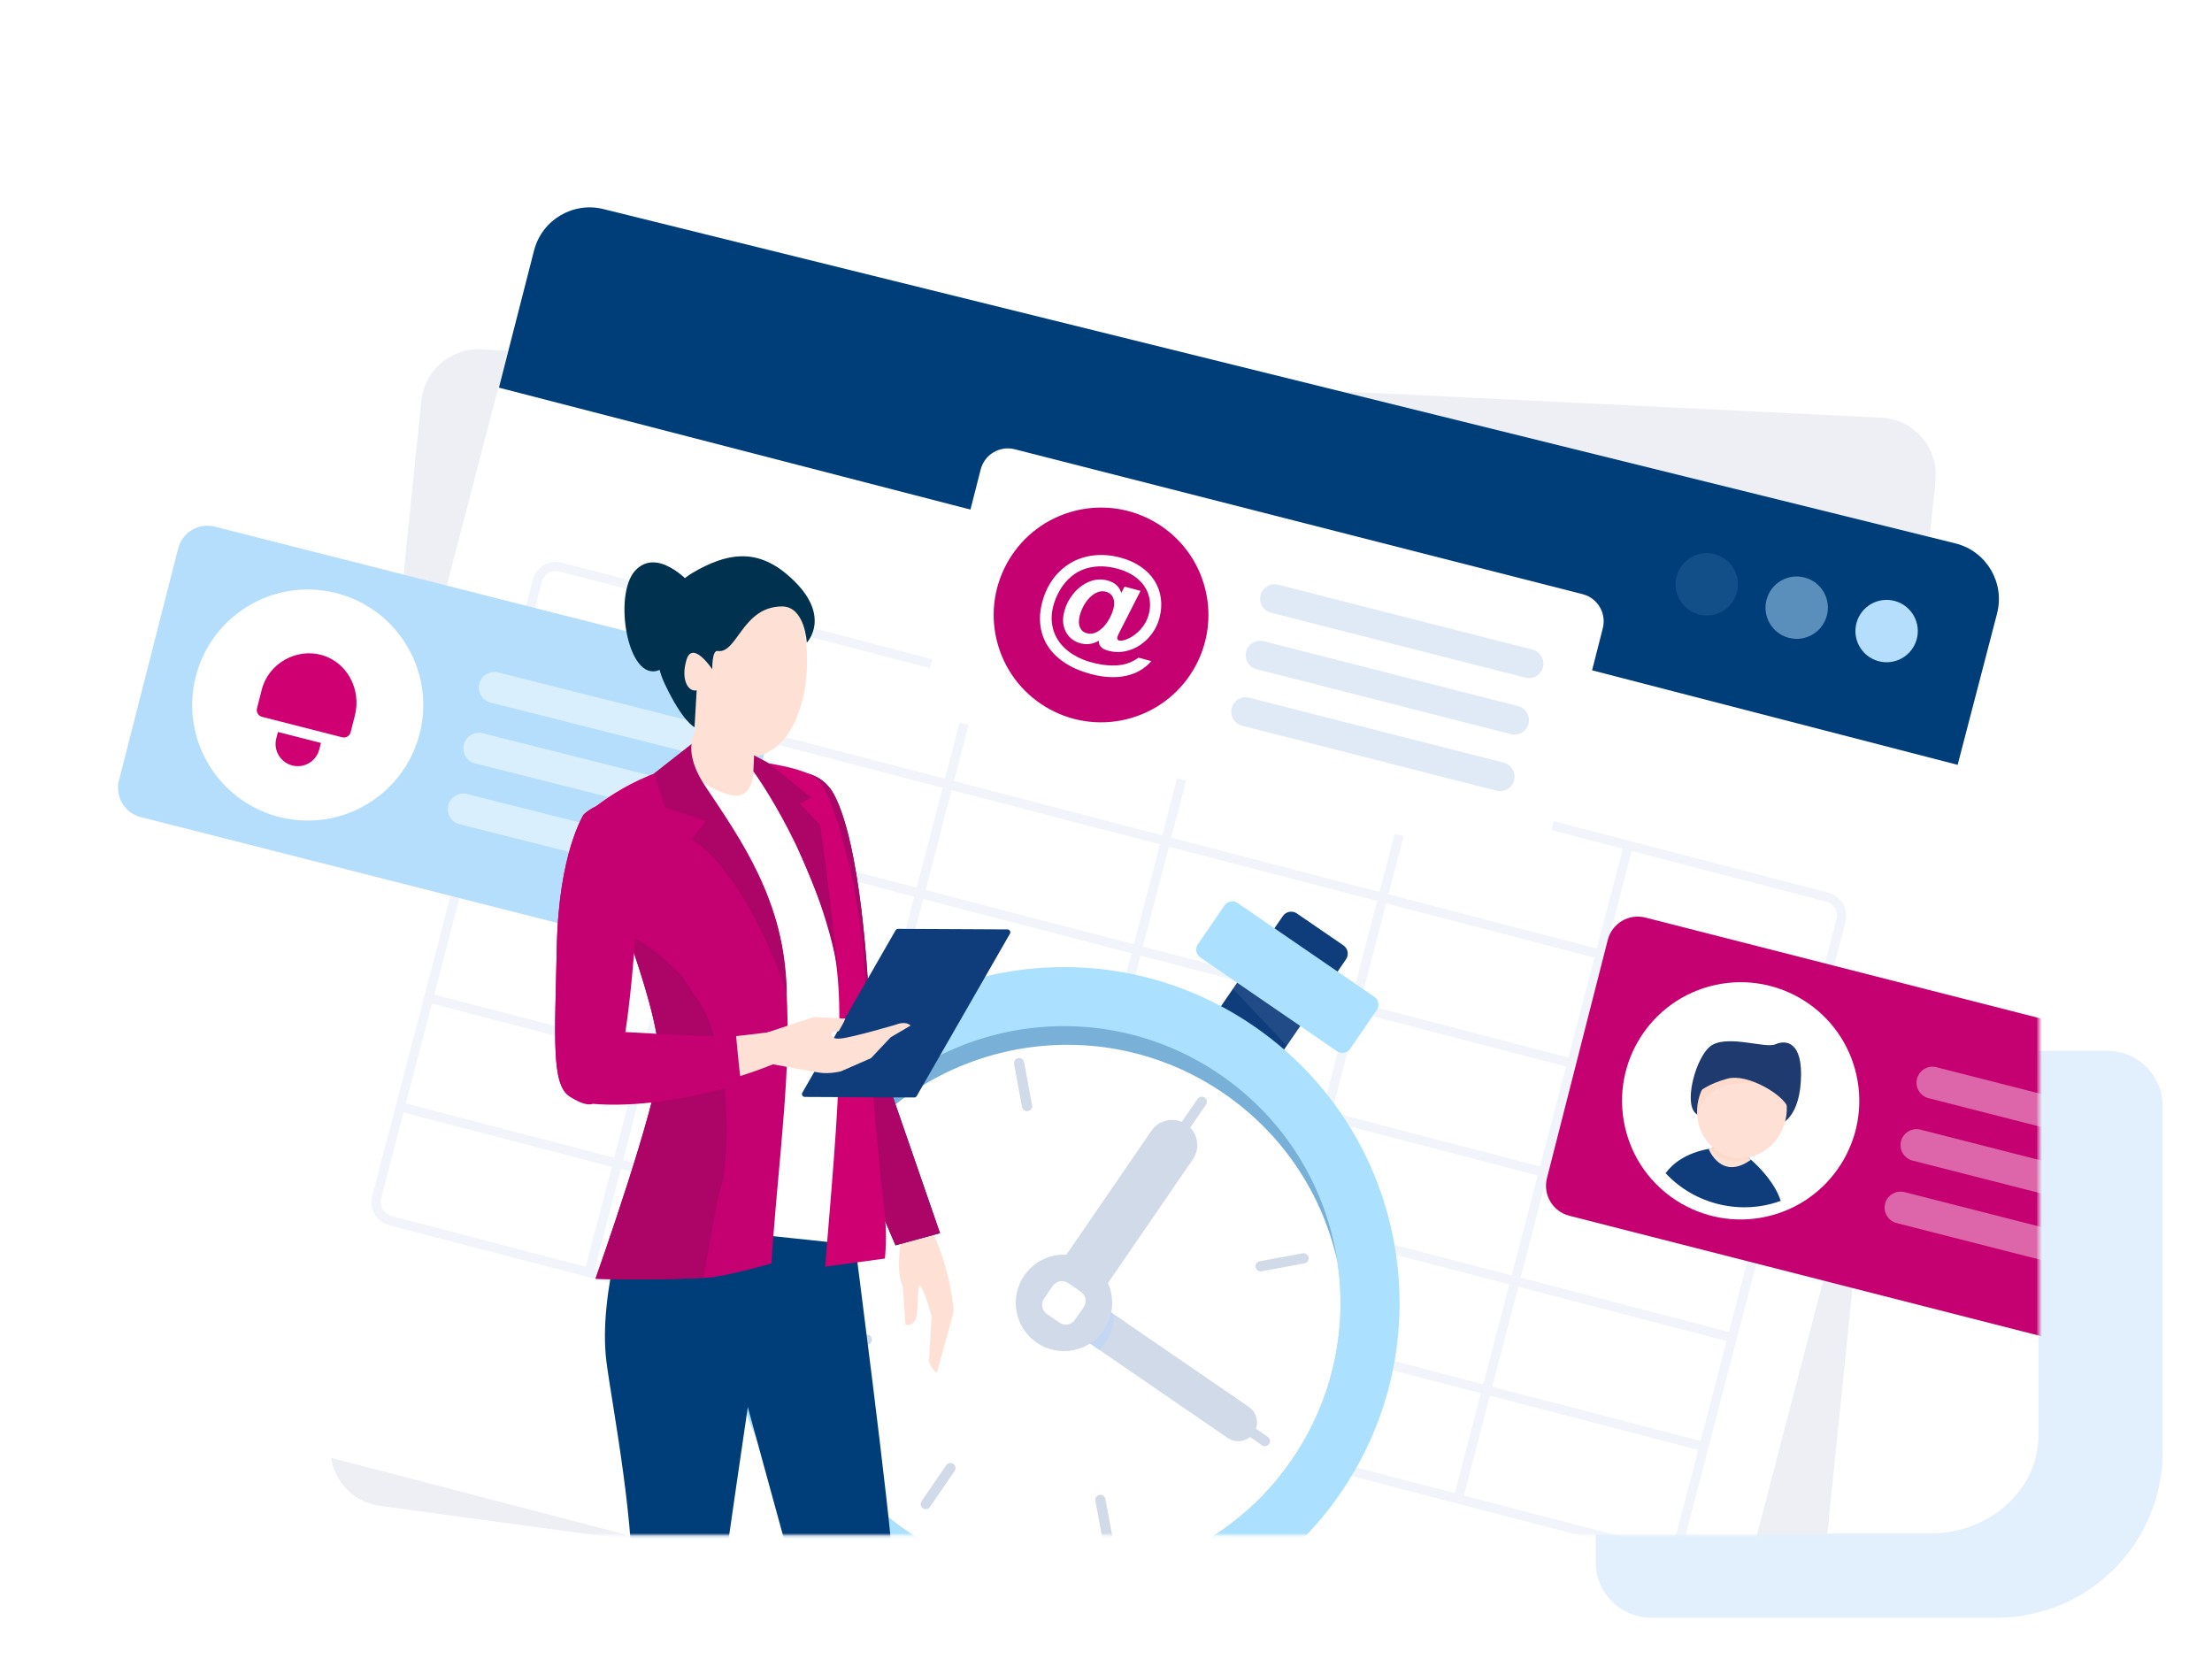 <svg width="800" height="600" viewBox="0 0 800 600" fill="none" xmlns="http://www.w3.org/2000/svg">
<g clip-path="url(#clip0_1395_3312)">
<path d="M577.133 380.039H762.142C773.187 380.039 782.142 388.993 782.142 400.039V525.048C782.142 558.185 755.279 585.048 722.142 585.048H597.133C586.087 585.048 577.133 576.094 577.133 565.048V380.039Z" fill="#E2EFFC"/>
<g filter="url(#filter0_d_1395_3312)">
<g clip-path="url(#clip1_1395_3312)">
<path d="M697.959 55.789H122.286C100.589 55.789 83 71.677 83 91.276V519.142C83 538.741 100.589 554.629 122.286 554.629H697.959C719.656 554.629 737.245 538.741 737.245 519.142V91.276C737.245 71.677 719.656 55.789 697.959 55.789Z" fill="white"/>
</g>
</g>
<mask id="mask0_1395_3312" style="mask-type:luminance" maskUnits="userSpaceOnUse" x="20" y="52" width="718" height="504">
<path d="M698.13 52H121.63C99.9 52 82.29 68.03 82.29 87.8V174.66L20 183.13V314.76L82.29 322.46V519.41C82.29 539.18 99.9 555.21 121.63 555.21H698.13C719.86 555.21 737.47 539.18 737.47 519.41V87.8C737.47 68.03 719.86 52 698.13 52Z" fill="white"/>
</mask>
<g mask="url(#mask0_1395_3312)">
<path d="M634.265 610.581L569.745 603.501L138.105 544.711C126.705 543.541 118.425 533.351 119.585 521.951L146.615 201.201L152.395 144.941C153.565 133.551 163.755 125.261 175.155 126.421L681.475 151.111C692.885 152.281 701.165 162.481 699.995 173.871L694.215 230.131L661.865 544.981L657.025 592.061C655.845 603.461 645.665 611.741 634.265 610.581Z" fill="#EDEFF5"/>
<path d="M590.948 643.528L546.438 638.448L102.008 522.618C90.918 519.728 84.278 508.398 87.168 497.308L178.908 145.238L193.168 90.508C196.058 79.428 207.388 72.778 218.478 75.668L707.418 196.568C718.518 199.458 725.148 210.798 722.258 221.878L707.998 276.608L628.188 582.888L616.248 628.688C613.358 639.778 602.028 646.418 590.938 643.528H590.948Z" fill="white"/>
<path d="M722.268 221.886L708.008 276.616L180.438 140.196L193.167 90.516C196.057 79.436 207.387 72.785 218.477 75.675L707.417 196.576C718.507 199.466 725.148 210.796 722.258 221.886H722.268Z" fill="#003E7A"/>
<path opacity="0.1" d="M618.083 222.574C624.296 222.127 628.971 216.726 628.523 210.513C628.075 204.299 622.675 199.625 616.462 200.072C610.248 200.52 605.574 205.92 606.021 212.134C606.469 218.347 611.869 223.022 618.083 222.574Z" fill="#B5DEFC"/>
<path opacity="0.5" d="M660.35 223.759C662.554 217.933 659.617 211.422 653.79 209.218C647.963 207.014 641.453 209.951 639.249 215.778C637.045 221.605 639.981 228.115 645.808 230.319C651.635 232.523 658.145 229.586 660.35 223.759Z" fill="#B5DEFC"/>
<path d="M693.169 231.32C694.875 225.328 691.4 219.088 685.409 217.383C679.417 215.677 673.177 219.152 671.471 225.143C669.766 231.135 673.24 237.375 679.232 239.081C685.224 240.786 691.463 237.312 693.169 231.32Z" fill="#B5DEFC"/>
<path opacity="0.5" d="M464.942 466.435L467.052 458.315L469.202 450.075L465.902 449.225L463.752 457.475L461.632 465.585L459.482 473.835L462.782 474.675L464.932 466.435H464.942ZM331.682 333.765L328.392 332.925L326.242 341.175L329.542 342.015L331.682 333.765ZM609.352 556.315L615.492 532.765L617.872 523.625L628.132 484.235L643.652 424.705L646.212 414.875L651.102 396.125L653.222 388.015L655.372 379.765L657.492 371.655L659.642 363.415L661.752 355.295L664.022 346.585L666.582 336.755L667.462 333.375C668.662 328.775 665.892 324.055 661.302 322.855L589.412 304.125L510.832 283.645L353.672 242.685L203.212 203.475C198.612 202.275 193.892 205.045 192.692 209.645L153.382 360.525L134.592 432.615C133.392 437.215 136.162 441.935 140.752 443.135L212.632 461.865L369.802 502.815L448.382 523.295L504.622 537.955L598.852 562.505C603.452 563.705 608.162 560.935 609.362 556.335L609.352 556.315ZM615.012 521.115L539.722 501.495L549.132 465.385L624.422 485.005L615.012 521.115ZM379.272 459.675L378.712 459.535L330.422 446.945L311.852 442.105L303.982 440.055L313.382 403.955L321.072 405.955L339.912 410.865L388.042 423.405L388.672 423.565L388.442 424.435L379.462 458.905L379.262 459.675H379.272ZM243.842 348.795L245.072 344.075L320.362 363.705L319.232 368.035L316.662 377.905L310.962 399.805L235.672 380.185L241.282 358.665L243.842 348.795ZM255.342 304.685H255.392L273.202 309.335L330.632 324.305L330.502 324.805L328.392 332.915L326.242 341.165L324.122 349.275L321.222 360.405L245.932 340.775L246.792 337.485L252.492 315.645L255.352 304.675L255.342 304.685ZM261.642 280.525L264.212 270.655L265.612 265.285L340.902 284.905L339.602 289.885L337.032 299.755L334.772 308.435L332.652 316.545L331.492 321.005L273.302 305.835L256.202 301.375L261.232 282.065L261.642 280.505V280.525ZM344.192 285.765L419.482 305.385L410.072 341.495L381.642 334.085L372.462 331.695L334.782 321.875L335.952 317.405L338.062 309.285L340.322 300.615L342.892 290.745L344.182 285.775L344.192 285.765ZM536.892 335.985L539.762 336.735L544.802 338.055L551.492 339.795L553.962 340.445L555.033 340.725L574.312 345.745L576.642 346.355L567.232 382.455L548.542 377.585L523.612 371.085L493.402 363.205L491.952 362.825L501.352 326.725L502.622 327.055L516.622 330.705L536.092 335.785L536.892 335.995V335.985ZM561.672 403.765L556.962 421.845L481.672 402.225L486.292 384.525L491.092 366.125L492.562 366.505L566.382 385.745L564.252 393.945L561.682 403.775L561.672 403.765ZM395.002 412.775L397.472 403.315L402.232 385.025L477.522 404.645L472.852 422.545L470.392 432.005L468.112 440.745L392.822 421.125L395.002 412.765V412.775ZM389.532 420.275L386.032 419.365L343.642 408.315L321.912 402.655L314.242 400.655L315.912 394.275L319.952 378.745L322.522 368.875L323.652 364.555L361.542 374.435L369.762 376.575L398.942 384.175L394.172 402.485L391.712 411.945L389.542 420.285L389.532 420.275ZM329.532 341.995L331.672 333.745L333.792 325.635L333.922 325.155L371.612 334.975L380.792 337.365L409.212 344.775L399.802 380.875L371.552 373.515L362.382 371.125L324.512 361.255L327.412 350.115L329.532 341.995ZM478.382 401.355L403.092 381.725L412.492 345.625L482.402 363.835L487.782 365.245L483.092 383.245L478.372 401.355H478.382ZM471.402 441.605L473.682 432.855L476.142 423.395L480.802 405.505L556.092 425.135L546.692 461.235L502.032 449.595L491.252 446.785L471.402 441.615V441.605ZM488.642 361.955L483.242 360.545L413.352 342.335L422.762 306.235L492.452 324.405L498.042 325.865L488.642 361.965V361.955ZM310.092 403.075L300.682 439.175L225.392 419.555L234.802 383.445L310.092 403.075ZM390.142 431.395L391.962 424.415L406.122 428.105L467.252 444.035L465.902 449.205L463.752 457.455L461.632 465.565L459.482 473.815L457.832 480.125L397.132 464.315L382.542 460.505L384.332 453.645L390.132 431.385L390.142 431.395ZM461.132 480.995L462.782 474.655L464.932 466.415L467.042 458.295L469.192 450.055L470.532 444.905L487.492 449.325L490.402 450.085L501.182 452.895L545.832 464.535L536.422 500.635L491.962 489.045L481.182 486.235L477.642 485.305L461.142 481.005L461.132 480.995ZM625.262 481.705L549.972 462.075L559.382 425.975L634.672 445.595L625.262 481.705ZM642.902 414.005L640.342 423.835L635.522 442.305L560.232 422.685L564.942 404.585L567.502 394.765L569.632 386.585L644.922 406.215L642.892 414.005H642.902ZM652.062 378.885L649.912 387.135L647.792 395.255L645.802 402.915L570.512 383.295L579.922 347.185L655.212 366.805L654.182 370.765L652.072 378.875L652.062 378.885ZM660.422 326.105C663.202 326.835 664.882 329.685 664.152 332.475L663.272 335.875L660.702 345.705L658.432 354.415L656.322 362.535L656.062 363.535L580.772 343.905L585.312 326.465L587.882 316.635L590.182 307.805L660.422 326.105ZM586.892 306.945L584.592 315.785L582.022 325.615L577.482 343.045L573.952 342.125L556.292 337.525L554.783 337.135L552.322 336.495L551.372 336.245L544.572 334.475L537.722 332.685L536.292 332.305L518.672 327.715L503.442 323.745L502.192 323.425L506.632 306.385L511.592 287.325L586.882 306.955L586.892 306.945ZM508.312 286.465L503.262 305.845L498.902 322.565L493.302 321.105L423.622 302.945L433.032 266.835L508.322 286.455L508.312 286.465ZM429.732 265.985L420.322 302.085L345.032 282.455L354.442 246.355L429.732 265.975V265.985ZM351.142 245.505L341.742 281.605L266.452 261.985L275.862 225.885L351.142 245.505ZM195.962 210.455C196.692 207.665 199.542 205.995 202.332 206.715L272.572 225.015L263.162 261.125L187.872 241.505L195.962 210.455ZM187.012 244.795L262.302 264.425L260.902 269.805L258.332 279.675L258.232 280.035L253.362 298.715L252.892 300.525L234.182 295.645L215.422 290.755L201.502 287.125L192.322 284.735L177.602 280.895L187.012 244.795ZM176.752 284.185L191.482 288.025L200.662 290.415L213.812 293.845L231.602 298.485L252.032 303.805L249.172 314.795L243.182 337.795L242.632 339.915L191.442 326.565L182.262 324.175L167.342 320.285L176.752 284.185ZM166.482 323.585L181.412 327.475L191.142 330.005L241.782 343.205L240.552 347.935L237.982 357.805L232.382 379.305L157.092 359.675L166.492 323.575L166.482 323.585ZM156.222 362.975L231.512 382.595L222.102 418.695L146.812 399.075L156.222 362.975ZM141.602 439.785C138.822 439.055 137.142 436.205 137.862 433.415L145.952 402.365L221.242 421.995L211.842 458.095L141.602 439.795V439.785ZM215.132 458.945L224.542 422.845L299.832 442.465L290.422 478.575L215.132 458.945ZM293.712 479.425L296.442 468.945L303.122 443.315L311.012 445.375L332.412 450.955L375.012 462.055L378.412 462.945L373.812 480.605L371.342 490.055L369.002 499.045L293.712 479.425ZM372.292 499.905L374.632 490.895L377.102 481.435L381.692 463.795L456.982 483.425L452.482 500.675L450.022 510.135L447.572 519.525L372.282 499.895L372.292 499.905ZM508.342 535.365L450.862 520.385L453.312 510.985L455.772 501.525L460.272 484.285L480.332 489.515L491.112 492.325L535.552 503.905L530.222 524.345L526.142 540.005L508.322 535.365H508.342ZM599.692 559.175L529.452 540.875L534.102 523.015L538.862 504.765L614.152 524.395L612.422 531.055L606.062 555.445C605.342 558.235 602.482 559.915 599.702 559.185L599.692 559.175Z" fill="#E4ECF9"/>
<path d="M547.457 312.5L342.087 260.09C336.667 258.71 333.397 253.19 334.777 247.77L354.677 169.79C356.057 164.37 361.577 161.1 366.997 162.48L572.367 214.89C577.787 216.27 581.057 221.79 579.677 227.21L559.777 305.19C558.397 310.61 552.877 313.88 547.457 312.5Z" fill="white"/>
<path d="M409.304 259.619C429.856 253.492 441.55 231.866 435.423 211.314C429.296 190.763 407.669 179.069 387.118 185.196C366.566 191.322 354.873 212.949 361 233.501C367.126 254.052 388.753 265.746 409.304 259.619Z" fill="#C50070"/>
<path opacity="0.5" d="M551.668 245.081L459.678 221.601C456.878 220.891 455.188 218.041 455.908 215.241C456.618 212.441 459.468 210.751 462.268 211.471L554.258 234.951C557.058 235.661 558.748 238.511 558.028 241.311C557.318 244.111 554.468 245.801 551.668 245.081Z" fill="#C2D4EE"/>
<path opacity="0.5" d="M546.449 265.518L454.459 242.038C451.659 241.328 449.969 238.478 450.689 235.678C451.399 232.878 454.249 231.188 457.049 231.908L549.039 255.388C551.839 256.098 553.529 258.948 552.809 261.748C552.099 264.548 549.249 266.238 546.449 265.518Z" fill="#C2D4EE"/>
<path opacity="0.5" d="M541.238 285.963L449.248 262.483C446.448 261.773 444.758 258.923 445.478 256.123C446.188 253.323 449.038 251.633 451.838 252.353L543.828 275.833C546.628 276.543 548.318 279.393 547.598 282.193C546.888 284.993 544.038 286.683 541.238 285.963Z" fill="#C2D4EE"/>
<path d="M411.746 237.862C410.016 239.142 408.086 239.982 405.976 240.392C403.866 240.792 401.426 240.792 398.646 240.392C395.166 239.832 392.156 238.902 389.626 237.582C387.096 236.272 385.066 234.662 383.546 232.752C382.026 230.842 381.046 228.722 380.606 226.372C380.156 224.032 380.276 221.612 380.946 219.112C381.446 217.232 382.176 215.462 383.126 213.772C384.066 212.092 385.186 210.632 386.476 209.382C387.936 207.952 389.576 206.852 391.386 206.102C393.186 205.352 395.166 204.932 397.316 204.842C399.456 204.752 401.716 205.032 404.096 205.662C406.416 206.282 408.426 207.162 410.086 208.302C411.756 209.432 413.066 210.742 414.006 212.202C414.966 213.672 415.556 215.262 415.806 216.982C416.046 218.702 415.936 220.432 415.466 222.182C414.906 224.272 413.926 226.082 412.526 227.602C411.126 229.122 409.676 230.232 408.146 230.922C406.626 231.622 405.476 231.852 404.696 231.642C404.456 231.582 404.286 231.422 404.166 231.192C404.056 230.952 404.036 230.672 404.136 230.342C404.216 230.022 404.496 229.392 404.966 228.452L412.486 213.702L406.726 212.152L405.526 214.432C404.836 212.142 403.176 210.642 400.556 209.942C398.266 209.332 396.036 209.482 393.846 210.412C391.646 211.342 389.776 212.782 388.196 214.722C386.616 216.672 385.526 218.792 384.916 221.072C384.336 223.272 384.316 225.242 384.866 227.002C385.416 228.752 386.376 230.162 387.746 231.202C389.116 232.252 390.676 232.822 392.406 232.942C394.136 233.062 395.796 232.662 397.406 231.742C397.386 232.672 397.646 233.422 398.206 234.002C398.746 234.582 399.606 235.022 400.796 235.342C402.826 235.892 404.846 235.962 406.836 235.572C408.826 235.172 410.676 234.412 412.366 233.262C414.066 232.122 415.526 230.712 416.716 229.032C417.916 227.352 418.786 225.532 419.306 223.582C419.976 221.082 420.156 218.682 419.836 216.372C419.526 214.072 418.756 211.942 417.516 209.982C416.286 208.032 414.616 206.342 412.526 204.922C410.436 203.492 408.016 202.402 405.246 201.672C401.866 200.772 398.636 200.502 395.526 200.872C392.426 201.242 389.646 202.152 387.176 203.622C384.706 205.092 382.586 207.032 380.826 209.442C379.066 211.852 377.776 214.612 376.946 217.712C376.156 220.672 375.926 223.522 376.276 226.242C376.616 228.962 377.536 231.462 379.016 233.752C380.506 236.042 382.556 238.042 385.166 239.752C387.776 241.462 390.876 242.792 394.446 243.752C396.836 244.392 399.096 244.762 401.236 244.862C403.376 244.972 405.376 244.822 407.226 244.422C409.086 244.022 410.776 243.372 412.326 242.482C413.866 241.582 415.226 240.452 416.396 239.102L411.756 237.852L411.746 237.862ZM400.566 224.842C399.586 226.362 398.416 227.532 397.086 228.342C395.756 229.162 394.406 229.382 393.036 229.012C391.856 228.692 391.026 227.972 390.556 226.852C390.076 225.712 390.066 224.292 390.536 222.542C390.996 220.832 391.706 219.262 392.696 217.822C393.676 216.372 394.816 215.302 396.106 214.572C397.406 213.852 398.686 213.662 399.966 214.002C400.606 214.172 401.146 214.452 401.586 214.822C402.016 215.192 402.356 215.662 402.586 216.222C402.816 216.782 402.946 217.402 402.956 218.062C402.976 218.732 402.876 219.452 402.666 220.222C402.256 221.782 401.556 223.322 400.566 224.842Z" fill="white"/>
<path d="M246.609 345.254L50.899 295.514C45.069 294.024 41.539 288.094 43.029 282.254L64.439 198.344C65.929 192.514 71.859 188.984 77.699 190.474L273.409 240.204C279.239 241.694 282.769 247.624 281.279 253.464L259.869 337.374C258.379 343.204 252.449 346.734 246.609 345.244V345.254Z" fill="#B5DEFC"/>
<path d="M133.35 290.472C152.948 278.292 158.962 252.531 146.782 232.933C134.602 213.335 108.841 207.322 89.243 219.501C69.645 231.681 63.631 257.442 75.811 277.04C87.991 296.638 113.752 302.652 133.35 290.472Z" fill="white"/>
<path opacity="0.5" d="M251.142 272.708L177.432 254.108C174.422 253.338 172.602 250.278 173.372 247.268C174.142 244.258 177.202 242.438 180.212 243.208L253.922 261.808C256.932 262.578 258.752 265.638 257.982 268.648C257.212 271.658 254.152 273.478 251.142 272.708Z" fill="white"/>
<path opacity="0.5" d="M245.533 294.692L171.823 276.092C168.813 275.322 166.993 272.262 167.763 269.252C168.533 266.242 171.593 264.422 174.603 265.192L248.313 283.792C251.323 284.562 253.143 287.622 252.373 290.632C251.603 293.642 248.543 295.462 245.533 294.692Z" fill="white"/>
<path opacity="0.5" d="M239.915 316.692L166.205 298.092C163.195 297.322 161.375 294.262 162.145 291.252C162.915 288.242 165.975 286.422 168.985 287.192L242.695 305.792C245.705 306.562 247.525 309.622 246.755 312.632C245.985 315.642 242.925 317.462 239.915 316.692Z" fill="white"/>
<path d="M126.808 264.828L128.358 258.748C130.728 249.478 125.648 239.568 116.448 236.928C107.248 234.288 97.108 239.878 94.678 249.398L92.948 256.178C92.598 257.528 93.418 258.908 94.778 259.258L123.738 266.648C125.088 266.998 126.468 266.178 126.818 264.818L126.808 264.828Z" fill="#CF0072"/>
<path d="M100.516 264.734L99.916 267.084C98.816 271.374 101.416 275.744 105.706 276.844C109.996 277.944 114.366 275.344 115.466 271.054L116.066 268.704L100.516 264.734Z" fill="#CF0072"/>
<path d="M485.856 341.902L469.025 330.356C467.367 329.219 465.102 329.641 463.964 331.299L434.102 374.83C432.965 376.488 433.386 378.754 435.044 379.891L451.875 391.437C453.532 392.574 455.798 392.152 456.935 390.494L486.798 346.962C487.935 345.305 487.513 343.039 485.856 341.902Z" fill="#0F3C7A"/>
<path opacity="0.1" d="M447.393 355.406L445.883 357.606L465.363 378.156L470.223 371.076L447.393 355.406Z" fill="#C4D7F2"/>
<path d="M484.87 539.944C446.92 595.264 371.31 609.334 316 571.384C301.02 561.104 289.06 548.064 280.34 533.404C265.59 508.624 260.12 479.224 264.96 450.794C267.82 433.984 274.28 417.504 284.56 402.514C322.51 347.204 398.12 333.124 453.43 371.074C470.41 382.724 483.5 397.924 492.4 414.984C501.3 432.064 506 451.014 506.18 470.164C506.27 478.734 505.44 487.354 503.68 495.854C501.11 508.334 496.52 520.564 489.84 532.074C488.3 534.734 486.64 537.364 484.87 539.944Z" fill="#ABE1FF"/>
<path opacity="0.3" d="M467.26 527.869C435.98 573.459 373.67 585.059 328.08 553.779C306.32 538.849 292.3 516.839 286.99 492.959C281.18 466.819 285.82 438.419 302.16 414.599C333.44 369.009 395.75 357.409 441.34 388.689C465.15 405.029 479.69 429.839 483.69 456.299C487.35 480.499 482.19 506.089 467.25 527.869H467.26Z" fill="#003E7A"/>
<path d="M467.258 527.869C435.978 573.459 373.668 585.059 328.078 553.779C306.318 538.849 292.298 516.839 286.988 492.959C283.318 468.739 288.468 443.139 303.418 421.349C334.698 375.759 397.008 364.159 442.598 395.439C464.378 410.379 478.398 432.399 483.688 456.299C487.348 480.499 482.188 506.089 467.248 527.869H467.258Z" fill="white"/>
<path d="M424.649 413.028C423.819 412.458 423.599 411.308 424.169 410.468L433.109 397.438C433.679 396.608 434.829 396.388 435.669 396.958C436.499 397.528 436.719 398.678 436.149 399.518L427.209 412.548C426.639 413.378 425.489 413.598 424.649 413.028Z" fill="#D1DAE9"/>
<path d="M454.11 458.314C453.92 457.314 454.59 456.354 455.58 456.164L471.12 453.274C472.12 453.084 473.08 453.754 473.27 454.744C473.46 455.744 472.79 456.704 471.8 456.894L456.26 459.784C455.26 459.974 454.3 459.304 454.11 458.314Z" fill="#D1DAE9"/>
<path d="M456.44 522.713C457.278 523.287 458.423 523.074 458.998 522.236C459.573 521.398 459.36 520.253 458.522 519.678L445.485 510.734C444.647 510.16 443.501 510.373 442.926 511.211C442.351 512.049 442.565 513.194 443.403 513.769L456.44 522.713Z" fill="#D1DAE9"/>
<path d="M397.627 540.626C398.627 540.436 399.587 541.106 399.777 542.096L402.667 557.636C402.857 558.636 402.187 559.596 401.197 559.786C400.197 559.976 399.237 559.306 399.047 558.316L396.157 542.776C395.967 541.776 396.637 540.816 397.627 540.626Z" fill="#D1DAE9"/>
<path d="M344.778 529.435C345.608 530.005 345.828 531.155 345.258 531.995L336.318 545.025C335.748 545.855 334.598 546.075 333.758 545.505C332.928 544.935 332.708 543.785 333.278 542.945L342.218 529.915C342.788 529.085 343.938 528.865 344.778 529.435Z" fill="#D1DAE9"/>
<path d="M315.317 484.151C315.507 485.151 314.837 486.111 313.847 486.301L298.307 489.191C297.307 489.381 296.347 488.711 296.157 487.721C295.967 486.721 296.637 485.761 297.627 485.571L313.167 482.681C314.167 482.491 315.127 483.161 315.317 484.151Z" fill="#D1DAE9"/>
<path d="M312.982 419.756C312.144 419.181 310.999 419.395 310.424 420.233C309.849 421.071 310.062 422.216 310.9 422.791L323.937 431.734C324.775 432.309 325.921 432.096 326.496 431.258C327.07 430.42 326.857 429.275 326.019 428.7L312.982 419.756Z" fill="#D1DAE9"/>
<path d="M371.791 401.841C370.791 402.031 369.831 401.361 369.641 400.371L366.751 384.831C366.561 383.831 367.231 382.871 368.221 382.681C369.221 382.491 370.181 383.161 370.371 384.151L373.261 399.691C373.451 400.691 372.781 401.651 371.791 401.841Z" fill="#D1DAE9"/>
<path d="M497.086 360.532L447.585 326.574C446.041 325.515 443.93 325.908 442.871 327.452L433.204 341.544C432.145 343.088 432.538 345.199 434.082 346.258L483.584 380.216C485.127 381.275 487.238 380.882 488.297 379.338L497.964 365.245C499.023 363.701 498.63 361.591 497.086 360.532Z" fill="#ABE1FF"/>
<path d="M378.085 464.849C375.242 468.993 376.297 474.658 380.441 477.501C384.586 480.344 390.25 479.289 393.093 475.144L431.418 419.276C434.261 415.132 433.206 409.468 429.062 406.625C424.918 403.782 419.253 404.837 416.41 408.981L378.085 464.849Z" fill="#D1DAE9"/>
<path d="M377.289 466.046C376.229 467.586 375.899 469.416 376.219 471.126C376.539 472.836 377.509 474.426 379.049 475.486L443.969 520.026C447.049 522.136 451.299 521.346 453.419 518.266C454.479 516.726 454.809 514.886 454.489 513.176C454.169 511.466 453.199 509.876 451.659 508.816L386.739 464.276C383.659 462.166 379.409 462.956 377.289 466.036V466.046Z" fill="#D1DAE9"/>
<path d="M377.289 466.046C376.229 467.586 375.899 469.416 376.219 471.126C376.539 472.836 377.509 474.426 379.049 475.486L397.669 488.266C398.419 487.516 399.109 486.686 399.729 485.786C401.929 482.586 402.909 478.896 402.779 475.286L386.739 464.276C383.659 462.166 379.409 462.956 377.289 466.036V466.046Z" fill="#C4D7F2"/>
<path d="M384.799 488.638C394.431 488.638 402.239 480.83 402.239 471.198C402.239 461.566 394.431 453.758 384.799 453.758C375.168 453.758 367.359 461.566 367.359 471.198C367.359 480.83 375.168 488.638 384.799 488.638Z" fill="#D1DAE9"/>
<path d="M378.64 475.24L383.2 478.369C385.036 479.628 387.544 479.161 388.803 477.325L391.931 472.765C393.19 470.93 392.723 468.421 390.888 467.162L386.328 464.034C384.492 462.775 381.984 463.242 380.725 465.077L377.597 469.638C376.338 471.473 376.805 473.981 378.64 475.24Z" fill="white"/>
<path d="M326.055 446.94C326.055 446.94 323.695 459.7 326.525 465.37L327.465 479.07C327.465 479.07 331.245 480.49 331.715 474.35C332.185 468.21 331.715 462.54 333.605 466.32C335.495 470.1 336.905 476.24 336.905 476.24L335.965 492.3C335.965 492.3 336.435 494.66 338.795 496.55L344.935 474.35C344.935 474.35 343.995 459.7 337.385 446L326.055 446.94Z" fill="#FFE0D4"/>
<path d="M301.548 287.2C295.588 276.17 279.268 276.68 278.678 289.95C277.618 313.6 292.948 378.23 292.948 378.23L323.868 450.39L339.968 445.99L314.718 372.91C314.168 352.03 311.108 304.9 301.548 287.19V287.2Z" fill="#0F3C7A"/>
<path d="M301.548 287.2C295.588 276.17 279.268 276.68 278.678 289.95C277.618 313.6 292.948 378.23 292.948 378.23L323.868 450.39L339.968 445.99L314.718 372.91C314.168 352.03 311.108 304.9 301.548 287.19V287.2Z" fill="#AD0468"/>
<path d="M272.874 492.46L268.754 438.86L228.484 432.07C228.484 432.07 216.074 466.95 219.324 492.46C221.304 507.99 230.514 554.67 228.334 580.73C227.564 589.92 228.594 609.6 233.224 636.12C239.404 671.48 249.184 691.37 249.694 697.45L265.134 695.24C265.134 695.24 259.104 589.98 259.624 584.45C260.134 578.92 272.864 492.46 272.864 492.46H272.874Z" fill="#003E7A"/>
<path d="M266.185 441.078L269.275 504.618L286.755 568.348C286.755 568.348 269.275 601.868 262.575 619.548C255.885 637.228 238.375 686.408 238.375 686.408L253.815 690.828L311.985 594.688C311.985 594.688 323.315 579.218 322.795 564.848C322.285 550.478 308.895 447.158 308.895 447.158L266.165 441.078H266.185Z" fill="#003E7A"/>
<path d="M290.564 281.161C243.354 261.721 210.164 296.141 210.164 296.141C210.164 296.141 217.074 306.121 220.064 317.401C223.044 328.691 244.614 365.941 244.274 383.731C244.014 397.791 227.804 441.611 227.804 441.611L311.514 450.441C311.514 450.441 310.404 448.221 312.234 437.271C314.074 426.321 304.774 312.271 304.774 312.271C304.774 312.271 303.014 286.291 290.554 281.161H290.564Z" fill="white"/>
<path d="M311.976 340.504C311.976 340.504 309.066 319.914 307.586 314.684C305.266 306.534 300.606 283.464 293.496 280.254C287.176 277.404 279.476 276.264 273.586 275.414C279.406 284.004 283.226 293.504 287.136 303.244C292.676 317.044 299.586 330.754 301.986 345.564C304.416 360.574 303.436 376.954 303.156 392.134C302.856 407.924 298.606 454.694 298.436 458.104L320.026 455.174C320.026 455.174 321.076 446.774 319.656 435.764C315.816 405.914 311.976 340.524 311.976 340.524V340.504Z" fill="#CF0072"/>
<path d="M277.874 325.451C275.804 320.651 272.444 316.521 269.974 312.241C262.984 300.101 253.154 289.911 246.634 277.531C246.494 277.261 246.404 276.991 246.304 276.711C224.094 282.081 210.164 296.131 210.164 296.131C210.164 296.131 217.074 306.111 220.064 317.391C223.044 328.671 238.754 366.291 238.424 384.081C238.164 398.141 215.374 462.471 215.374 462.471C215.374 462.471 232.204 463.201 255.624 462.101C262.014 461.801 279.044 456.971 279.044 456.971C280.414 431.251 285.254 395.501 284.834 369.691C284.574 353.921 283.654 338.821 277.884 325.441L277.874 325.451Z" fill="#C50070"/>
<path d="M251.805 360.707C250.025 358.257 248.365 355.767 246.845 353.207C243.005 349.397 238.655 345.387 237.105 344.237C233.875 341.857 230.385 339.678 226.905 337.688C232.295 353.208 238.645 372.697 238.425 384.077C238.165 398.137 215.375 462.467 215.375 462.467C215.375 462.467 231.585 463.168 254.305 462.158C256.615 451.608 258.035 439.148 260.785 429.318C261.085 428.258 261.375 427.207 261.675 426.177C263.435 412.087 263.315 396.207 260.325 382.837C258.525 374.797 256.575 367.248 251.815 360.698L251.805 360.707Z" fill="#AD0468"/>
<path d="M238.275 376.177C228.145 374.917 210.475 373.687 210.475 373.687L207.125 397.087C207.125 397.087 241.575 400.507 280.875 384.407L280.005 373.047C280.005 373.047 248.395 377.427 238.265 376.167L238.275 376.177Z" fill="#FFE0D4"/>
<path d="M226.175 373.258C229.645 350.398 230.945 319.178 230.945 319.178C230.945 319.178 229.345 278.758 211.145 294.538C211.145 294.538 202.125 308.308 201.395 342.048C200.665 375.788 199.355 392.208 206.045 396.548C208.465 398.118 211.225 398.808 213.935 397.988C224.045 398.918 244.435 399.348 268.065 391.788C267.335 387.238 266.225 374.888 266.225 374.668C258.265 374.958 240.425 374.088 226.175 373.258Z" fill="#C50070"/>
<path d="M233.787 387.722C218.197 385.132 207.957 367.572 207.507 353.162C206.867 332.772 211.397 312.302 214.977 292.312C215.007 292.152 215.057 292.012 215.087 291.852C213.867 292.442 212.557 293.302 211.137 294.532C211.137 294.532 202.117 308.302 201.387 342.042C200.657 375.782 199.347 392.202 206.037 396.542C208.457 398.112 211.757 400.022 214.477 399.212C224.587 400.142 244.427 399.342 268.057 391.782C267.987 391.332 267.907 390.792 267.827 390.212C256.587 390.252 245.307 389.642 233.777 387.732L233.787 387.722Z" fill="#C50070"/>
<path d="M364.396 336.138L324.796 335.938C324.426 335.938 324.086 336.137 323.896 336.457L290.176 395.177C289.786 395.857 290.276 396.717 291.056 396.717L330.656 396.918C331.026 396.918 331.366 396.717 331.546 396.397L365.266 337.677C365.656 336.997 365.166 336.138 364.386 336.138H364.396Z" fill="#0F3C7A"/>
<path d="M324.071 370.562C324.071 370.562 308.291 375.223 303.991 375.603C299.691 375.983 300.861 373.353 300.861 373.353L303.361 372.932C304.041 371.572 304.951 370.342 305.721 368.402L294.341 367.812L276.661 373.693L276.461 384.353C276.461 384.353 292.321 387.313 296.231 387.923C300.131 388.533 304.161 387.453 304.161 387.453L315.001 382.703L322.121 375.152L329.321 370.913C327.471 369.093 324.081 370.552 324.081 370.552L324.071 370.562Z" fill="#FFE0D4"/>
<path d="M254.225 255.883L247.305 276.333C251.965 283.363 262.815 288.043 266.595 287.753C273.765 287.213 272.675 275.343 272.675 275.343L274.245 260.583L254.215 255.883H254.225Z" fill="#FFE0D4"/>
<path d="M278.409 211.701C262.619 206.731 244.819 218.381 243.179 226.571C241.539 234.761 245.609 250.401 251.189 262.981C251.189 262.981 268.929 276.201 276.159 272.821C283.389 269.451 287.289 263.741 290.159 253.411C293.029 243.091 294.199 216.671 278.409 211.691V211.701Z" fill="#FFE0D4"/>
<path d="M284.671 207.78C273.501 198.31 262.901 199.86 250.451 207.19C238.011 214.52 233.831 233.43 240.421 247.35C247.011 261.27 251.191 262.99 251.191 262.99L251.961 249.66C249.031 250.39 246.071 245.98 248.271 238.65C250.471 231.32 257.601 242.04 257.601 242.04C257.601 242.04 257.461 235.09 259.521 235.43C266.601 236.61 268.451 219.33 282.841 219.33C291.151 219.33 291.781 232.44 291.781 232.44C291.781 232.44 301.681 222.21 284.671 207.78Z" fill="#00314E"/>
<path d="M229.69 206.411C221.64 215.201 227.02 247.181 238.47 242.311C253.11 236.081 249.45 210.811 249.45 210.811C249.45 210.811 237.74 197.621 229.69 206.411Z" fill="#00314E"/>
<path d="M250.126 269.067L236.586 279.687L240.616 292.137L255.256 296.897L250.136 303.487C270.626 316.677 284.536 358.887 284.536 358.887C283.986 325.917 268.066 303.847 254.896 284.067C248.776 274.887 250.136 269.047 250.136 269.047L250.126 269.067Z" fill="#AD0468"/>
<path d="M289.291 290.677L293.321 288.477C293.321 288.477 281.241 278.408 277.401 275.658L272.731 273.188L272.461 278.958C272.461 278.958 296.121 311.157 303.261 352.087C303.261 352.087 298.441 309.357 296.611 298.367L289.291 290.677Z" fill="#AD0468"/>
<path d="M794.466 497.601L567.556 439.691C561.566 438.161 557.946 432.071 559.476 426.081L581.466 339.931C582.996 333.941 589.086 330.321 595.076 331.851L821.986 389.761C827.976 391.291 831.596 397.381 830.066 403.371L808.076 489.521C806.546 495.511 800.456 499.131 794.466 497.601Z" fill="#C50070"/>
<path d="M638.792 440.023C661.927 434.911 676.538 412.012 671.426 388.878C666.314 365.743 643.415 351.132 620.28 356.244C597.145 361.356 582.535 384.255 587.647 407.39C592.759 430.525 615.657 445.135 638.792 440.023Z" fill="white"/>
<path opacity="0.4" d="M799.116 423.11L697.476 397.17C694.386 396.38 692.516 393.23 693.306 390.14C694.096 387.05 697.246 385.18 700.336 385.97L801.976 411.91C805.066 412.7 806.936 415.85 806.146 418.94C805.356 422.03 802.206 423.9 799.116 423.11Z" fill="white"/>
<path opacity="0.4" d="M793.343 445.688L691.703 419.748C688.613 418.958 686.743 415.808 687.533 412.718C688.323 409.628 691.473 407.758 694.563 408.548L796.203 434.488C799.293 435.278 801.163 438.428 800.373 441.518C799.583 444.608 796.433 446.478 793.343 445.688Z" fill="white"/>
<path opacity="0.4" d="M787.585 468.282L685.945 442.342C682.855 441.552 680.985 438.402 681.775 435.312C682.565 432.222 685.715 430.352 688.805 431.142L790.445 457.082C793.535 457.872 795.405 461.022 794.615 464.112C793.825 467.202 790.675 469.072 787.585 468.282Z" fill="white"/>
<path d="M667.552 407.897C664.662 420.507 655.522 430.107 644.022 434.307C637.262 436.777 629.692 437.377 622.102 435.637C614.222 433.827 607.462 429.757 602.382 424.297C594.242 415.537 590.422 403.197 593.242 390.867C597.822 370.837 618.172 358.427 638.692 363.127C659.212 367.837 672.132 387.877 667.552 407.907V407.897Z" fill="white"/>
<path d="M644.031 434.305C637.271 436.775 629.701 437.375 622.111 435.635C614.231 433.825 607.471 429.755 602.391 424.295C604.981 420.765 609.621 417.095 617.921 415.505C618.031 415.485 618.141 415.465 618.251 415.445C618.361 415.425 618.471 415.405 618.581 415.385C618.721 415.365 618.861 415.335 619.001 415.315C619.131 415.295 619.271 415.275 619.401 415.255C619.471 415.245 619.551 415.235 619.631 415.225C619.661 415.225 619.681 415.225 619.711 415.215C619.721 415.215 619.741 415.215 619.751 415.215C619.861 415.195 619.961 415.185 620.071 415.165C620.241 415.145 620.411 415.115 620.581 415.095C621.111 415.025 621.661 414.965 622.211 414.915C622.371 414.905 622.531 414.885 622.701 414.875L629.631 416.465C629.631 416.465 629.651 416.485 629.691 416.515C629.691 416.515 629.711 416.525 629.721 416.535C629.721 416.535 629.741 416.545 629.741 416.555C629.761 416.565 629.781 416.585 629.811 416.605C629.951 416.705 630.161 416.865 630.431 417.075C630.611 417.215 630.821 417.375 631.051 417.565C631.101 417.605 631.141 417.635 631.191 417.675C631.291 417.755 631.391 417.835 631.491 417.915C631.601 418.005 631.711 418.095 631.821 418.195C631.931 418.285 632.041 418.375 632.151 418.465C632.191 418.505 632.231 418.535 632.281 418.575C632.501 418.765 632.731 418.955 632.971 419.165C633.071 419.255 633.171 419.345 633.281 419.435C636.831 422.605 641.981 428.025 644.031 434.325V434.305Z" fill="#0F3C7A"/>
<path d="M633.274 419.419C623.634 426.369 619.004 417.939 617.914 415.499C618.134 415.459 618.354 415.419 618.574 415.379C619.854 415.159 621.224 414.979 622.684 414.859L629.614 416.449C629.614 416.449 631.014 417.429 632.964 419.149C633.064 419.239 633.164 419.329 633.274 419.419Z" fill="#FFE0D4"/>
<path opacity="0.1" d="M632.96 419.149C623.48 421.879 619.46 416.759 618.57 415.379C619.85 415.159 621.22 414.979 622.68 414.859L629.61 416.449C629.61 416.449 631.01 417.429 632.96 419.149Z" fill="#F4A882"/>
<path d="M642.962 406.936C642.962 406.936 650.432 405.636 651.302 390.996C652.182 376.366 645.692 376.086 642.112 377.676C638.532 379.266 625.702 374.366 619.322 377.876C613.392 381.136 607.952 401.086 614.362 403.336C620.772 405.586 642.952 406.936 642.952 406.936H642.962Z" fill="#1F3A6F"/>
<path d="M645.761 405.078C643.621 414.438 634.831 420.418 626.121 418.418C619.371 416.868 614.661 410.988 613.881 404.058C613.651 402.048 613.761 399.948 614.241 397.848C615.951 390.378 621.891 385.068 628.641 384.238C630.351 384.028 632.121 384.108 633.881 384.508C642.581 386.508 647.901 395.708 645.761 405.078Z" fill="#FFE0D4"/>
<path opacity="0.1" d="M613.889 404.062C613.659 402.052 613.769 399.952 614.249 397.852C615.959 390.382 621.899 385.072 628.649 384.242C631.589 384.882 633.629 385.332 633.759 385.362C634.259 385.482 638.879 392.252 638.879 392.252C638.879 392.252 616.869 387.472 613.899 404.052L613.889 404.062Z" fill="#F4A882"/>
<path d="M614.541 394.593C614.911 394.763 617.681 391.973 624.871 390.083C632.061 388.193 645.151 395.943 646.741 400.803C648.331 405.673 649.891 389.463 649.891 389.463C649.891 389.463 648.061 384.863 647.001 384.463C645.941 384.063 638.091 381.613 638.091 381.613L628.721 379.703C628.721 379.703 623.661 380.553 623.391 380.653C623.121 380.753 616.511 387.923 616.511 387.923L614.531 394.593H614.541Z" fill="#1F3A6F"/>
</g>
</g>
<defs>
<filter id="filter0_d_1395_3312" x="43" y="15.789" width="734.242" height="578.844" filterUnits="userSpaceOnUse" color-interpolation-filters="sRGB">
<feFlood flood-opacity="0" result="BackgroundImageFix"/>
<feColorMatrix in="SourceAlpha" type="matrix" values="0 0 0 0 0 0 0 0 0 0 0 0 0 0 0 0 0 0 127 0" result="hardAlpha"/>
<feOffset/>
<feGaussianBlur stdDeviation="20"/>
<feColorMatrix type="matrix" values="0 0 0 0 0 0 0 0 0 0 0 0 0 0 0 0 0 0 0.05 0"/>
<feBlend mode="normal" in2="BackgroundImageFix" result="effect1_dropShadow_1395_3312"/>
<feBlend mode="normal" in="SourceGraphic" in2="effect1_dropShadow_1395_3312" result="shape"/>
</filter>
<clipPath id="clip0_1395_3312">
<rect width="800" height="600" fill="white"/>
</clipPath>
<clipPath id="clip1_1395_3312">
<rect x="83" y="55.789" width="654.245" height="498.84" rx="35" fill="white"/>
</clipPath>
</defs>
</svg>

